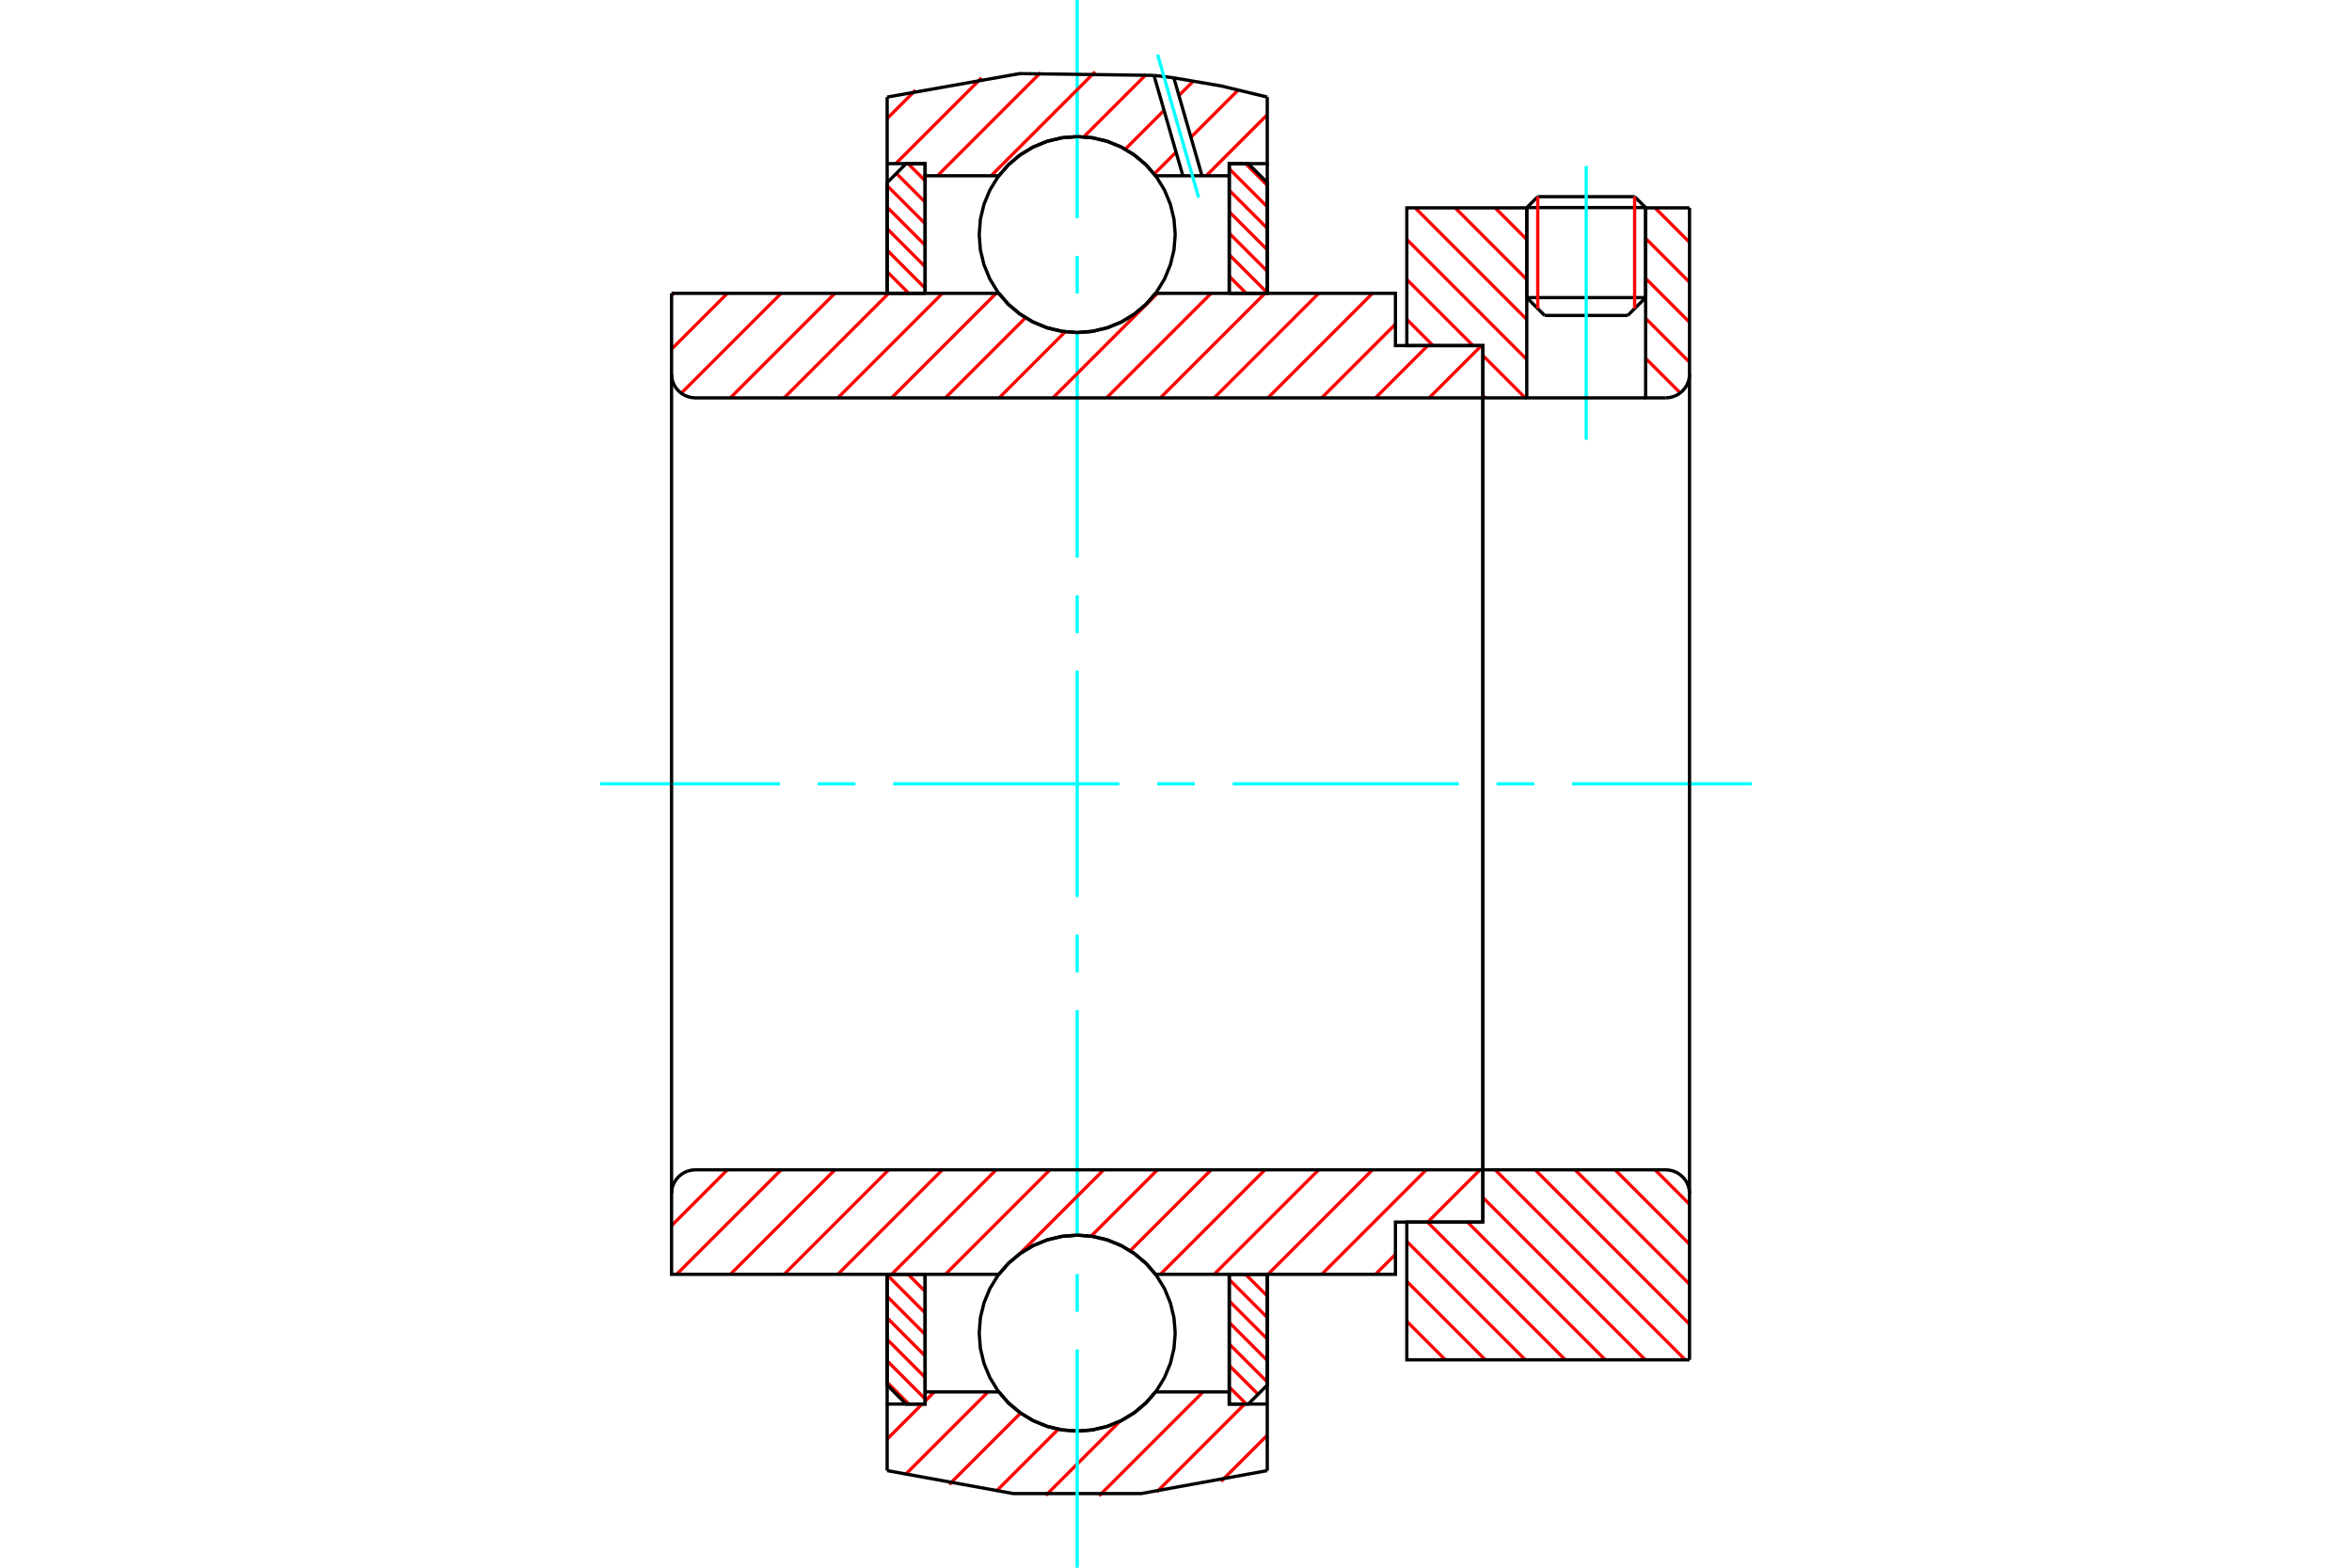 <?xml version="1.0" standalone="no"?>
<!DOCTYPE svg PUBLIC "-//W3C//DTD SVG 1.1//EN"
	"http://www.w3.org/Graphics/SVG/1.1/DTD/svg11.dtd">
<svg xmlns="http://www.w3.org/2000/svg" height="100%" width="100%" viewBox="0 0 36000 24000">
	<rect x="-1800" y="-1200" width="39600" height="26400" style="fill:#FFF"/>
	<g style="fill:none; fill-rule:evenodd" transform="matrix(1 0 0 1 0 0)">
		<g style="fill:none; stroke:#000; stroke-width:50; shape-rendering:geometricPrecision">
			<line x1="25188" y1="3178" x2="23369" y2="3178"/>
			<line x1="23537" y1="3011" x2="25020" y2="3011"/>
			<line x1="23369" y1="4556" x2="25188" y2="4556"/>
			<line x1="24915" y1="4829" x2="23642" y2="4829"/>
			<line x1="23537" y1="3011" x2="23369" y2="3178"/>
			<line x1="25188" y1="3178" x2="25020" y2="3011"/>
			<line x1="24915" y1="4829" x2="25188" y2="4556"/>
			<line x1="23369" y1="4556" x2="23642" y2="4829"/>
			<line x1="23369" y1="3178" x2="23369" y2="4556"/>
			<line x1="25188" y1="4556" x2="25188" y2="3178"/>
		</g>
		<g style="fill:none; stroke:#0FF; stroke-width:50; shape-rendering:geometricPrecision">
			<line x1="24279" y1="6731" x2="24279" y2="2542"/>
		</g>
		<g style="fill:none; stroke:#F00; stroke-width:50; shape-rendering:geometricPrecision">
			<line x1="25020" y1="3011" x2="25020" y2="4724"/>
			<line x1="23537" y1="4724" x2="23537" y2="3011"/>
			<line x1="13579" y1="21163" x2="13910" y2="21495"/>
			<line x1="13579" y1="20834" x2="14160" y2="21416"/>
			<line x1="13579" y1="20505" x2="14160" y2="21087"/>
			<line x1="13579" y1="20176" x2="14160" y2="20758"/>
			<line x1="13579" y1="19847" x2="14160" y2="20429"/>
			<line x1="13579" y1="19518" x2="14160" y2="20100"/>
			<line x1="13899" y1="19509" x2="14160" y2="19770"/>
		</g>
		<g style="fill:none; stroke:#000; stroke-width:50; shape-rendering:geometricPrecision">
			<polyline points="13579,19509 13579,21204 13869,21495 14160,21495 14160,19509 13579,19509"/>
		</g>
		<g style="fill:none; stroke:#0FF; stroke-width:50; shape-rendering:geometricPrecision">
			<line x1="9188" y1="12000" x2="11939" y2="12000"/>
			<line x1="12516" y1="12000" x2="13093" y2="12000"/>
			<line x1="13670" y1="12000" x2="17134" y2="12000"/>
			<line x1="17711" y1="12000" x2="18289" y2="12000"/>
			<line x1="18866" y1="12000" x2="22330" y2="12000"/>
			<line x1="22907" y1="12000" x2="23484" y2="12000"/>
			<line x1="24061" y1="12000" x2="26812" y2="12000"/>
		</g>
		<g style="fill:none; stroke:#F00; stroke-width:50; shape-rendering:geometricPrecision">
			<line x1="13579" y1="4488" x2="13581" y2="4491"/>
			<line x1="13579" y1="4159" x2="13910" y2="4491"/>
			<line x1="13579" y1="3830" x2="14160" y2="4412"/>
			<line x1="13579" y1="3501" x2="14160" y2="4083"/>
			<line x1="13579" y1="3172" x2="14160" y2="3754"/>
			<line x1="13579" y1="2843" x2="14160" y2="3424"/>
			<line x1="13720" y1="2655" x2="14160" y2="3095"/>
			<line x1="13899" y1="2505" x2="14160" y2="2766"/>
		</g>
		<g style="fill:none; stroke:#000; stroke-width:50; shape-rendering:geometricPrecision">
			<polyline points="14160,4491 14160,2505 13869,2505 13579,2796 13579,4491 14160,4491"/>
		</g>
		<g style="fill:none; stroke:#F00; stroke-width:50; shape-rendering:geometricPrecision">
			<line x1="19394" y1="19509" x2="19397" y2="19512"/>
			<line x1="19065" y1="19509" x2="19397" y2="19841"/>
			<line x1="18815" y1="19588" x2="19397" y2="20170"/>
			<line x1="18815" y1="19917" x2="19397" y2="20499"/>
			<line x1="18815" y1="20246" x2="19397" y2="20828"/>
			<line x1="18815" y1="20576" x2="19397" y2="21157"/>
			<line x1="18815" y1="20905" x2="19256" y2="21345"/>
			<line x1="18815" y1="21234" x2="19076" y2="21495"/>
		</g>
		<g style="fill:none; stroke:#000; stroke-width:50; shape-rendering:geometricPrecision">
			<polyline points="19397,19509 19397,21204 19106,21495 18815,21495 18815,19509 19397,19509"/>
		</g>
		<g style="fill:none; stroke:#F00; stroke-width:50; shape-rendering:geometricPrecision">
			<line x1="19065" y1="2505" x2="19397" y2="2837"/>
			<line x1="18815" y1="2584" x2="19397" y2="3166"/>
			<line x1="18815" y1="2913" x2="19397" y2="3495"/>
			<line x1="18815" y1="3242" x2="19397" y2="3824"/>
			<line x1="18815" y1="3571" x2="19397" y2="4153"/>
			<line x1="18815" y1="3900" x2="19397" y2="4482"/>
			<line x1="18815" y1="4230" x2="19076" y2="4491"/>
		</g>
		<g style="fill:none; stroke:#000; stroke-width:50; shape-rendering:geometricPrecision">
			<polyline points="18815,4491 18815,2505 19106,2505 19397,2796 19397,4491 18815,4491"/>
			<polyline points="17988,3591 17969,3356 17914,3127 17824,2910 17701,2709 17548,2530 17369,2377 17169,2254 16951,2164 16722,2109 16488,2091 16253,2109 16024,2164 15807,2254 15606,2377 15427,2530 15274,2709 15151,2910 15061,3127 15006,3356 14988,3591 15006,3826 15061,4054 15151,4272 15274,4473 15427,4652 15606,4804 15807,4927 16024,5017 16253,5072 16488,5091 16722,5072 16951,5017 17169,4927 17369,4804 17548,4652 17701,4473 17824,4272 17914,4054 17969,3826 17988,3591"/>
			<polyline points="17988,20409 17969,20174 17914,19946 17824,19728 17701,19527 17548,19348 17369,19196 17169,19073 16951,18983 16722,18928 16488,18909 16253,18928 16024,18983 15807,19073 15606,19196 15427,19348 15274,19527 15151,19728 15061,19946 15006,20174 14988,20409 15006,20644 15061,20873 15151,21090 15274,21291 15427,21470 15606,21623 15807,21746 16024,21836 16253,21891 16488,21909 16722,21891 16951,21836 17169,21746 17369,21623 17548,21470 17701,21291 17824,21090 17914,20873 17969,20644 17988,20409"/>
		</g>
		<g style="fill:none; stroke:#F00; stroke-width:50; shape-rendering:geometricPrecision">
			<line x1="25332" y1="17909" x2="25860" y2="18437"/>
			<line x1="24720" y1="17909" x2="25860" y2="19049"/>
			<line x1="24108" y1="17909" x2="25860" y2="19661"/>
			<line x1="23497" y1="17909" x2="25860" y2="20273"/>
			<line x1="22885" y1="17909" x2="25794" y2="20818"/>
			<line x1="22697" y1="18333" x2="25182" y2="20818"/>
			<line x1="22461" y1="18709" x2="24570" y2="20818"/>
			<line x1="21849" y1="18709" x2="23958" y2="20818"/>
			<line x1="21533" y1="19006" x2="23346" y2="20818"/>
			<line x1="21533" y1="19617" x2="22734" y2="20818"/>
			<line x1="21533" y1="20229" x2="22122" y2="20818"/>
		</g>
		<g style="fill:none; stroke:#000; stroke-width:50; shape-rendering:geometricPrecision">
			<line x1="25860" y1="12000" x2="25860" y2="20818"/>
			<polyline points="25860,18273 25856,18216 25843,18160 25821,18108 25791,18059 25754,18016 25710,17979 25662,17949 25609,17927 25554,17914 25497,17909 22697,17909 22697,12000"/>
			<polyline points="22697,17909 22697,18709 21533,18709 21533,20818 25860,20818"/>
		</g>
		<g style="fill:none; stroke:#F00; stroke-width:50; shape-rendering:geometricPrecision">
			<line x1="25332" y1="3182" x2="25860" y2="3710"/>
			<line x1="25188" y1="3649" x2="25860" y2="4322"/>
			<line x1="25188" y1="4261" x2="25860" y2="4934"/>
			<line x1="25188" y1="4873" x2="25860" y2="5546"/>
			<line x1="22885" y1="3182" x2="23369" y2="3667"/>
			<line x1="25188" y1="5485" x2="25718" y2="6015"/>
			<line x1="22273" y1="3182" x2="23369" y2="4279"/>
			<line x1="21661" y1="3182" x2="23369" y2="4891"/>
			<line x1="21533" y1="3666" x2="23369" y2="5503"/>
			<line x1="21533" y1="4278" x2="22546" y2="5291"/>
			<line x1="22697" y1="5442" x2="23346" y2="6091"/>
			<line x1="21533" y1="4890" x2="21934" y2="5291"/>
			<line x1="22697" y1="6054" x2="22734" y2="6091"/>
		</g>
		<g style="fill:none; stroke:#000; stroke-width:50; shape-rendering:geometricPrecision">
			<line x1="25860" y1="12000" x2="25860" y2="3182"/>
			<polyline points="25497,6091 25554,6086 25609,6073 25662,6051 25710,6021 25754,5984 25791,5941 25821,5892 25843,5840 25856,5784 25860,5727"/>
			<polyline points="25497,6091 25188,6091 25188,3182"/>
			<polyline points="25188,6091 23369,6091 23369,3182"/>
			<polyline points="23369,6091 22697,6091 22697,12000"/>
			<polyline points="22697,6091 22697,5291 21533,5291 21533,3182 23369,3182"/>
			<line x1="25188" y1="3182" x2="25860" y2="3182"/>
		</g>
		<g style="fill:none; stroke:#F00; stroke-width:50; shape-rendering:geometricPrecision">
			<line x1="19397" y1="21972" x2="18690" y2="22679"/>
			<line x1="19051" y1="21495" x2="17707" y2="22839"/>
			<line x1="18414" y1="21309" x2="16823" y2="22900"/>
			<line x1="17142" y1="21759" x2="16007" y2="22893"/>
			<line x1="16198" y1="21880" x2="15245" y2="22833"/>
			<line x1="15621" y1="21634" x2="14529" y2="22726"/>
			<line x1="15123" y1="21309" x2="13852" y2="22580"/>
			<line x1="14300" y1="21309" x2="14160" y2="21449"/>
			<line x1="14114" y1="21495" x2="13579" y2="22031"/>
		</g>
		<g style="fill:none; stroke:#000; stroke-width:50; shape-rendering:geometricPrecision">
			<polyline points="19397,19509 19397,21495 19397,22514"/>
			<polyline points="13579,22514 15507,22865 17468,22865 19397,22514"/>
			<polyline points="13579,22514 13579,21495 14160,21495 14160,21309 14160,19509"/>
			<polyline points="14160,21309 15288,21309 15440,21483 15618,21631 15817,21751 16031,21838 16257,21891 16488,21909 16719,21891 16944,21838 17158,21751 17357,21631 17535,21483 17688,21309 18815,21309 18815,19509"/>
			<polyline points="18815,21309 18815,21495 19397,21495"/>
			<line x1="13579" y1="21495" x2="13579" y2="19509"/>
		</g>
		<g style="fill:none; stroke:#0FF; stroke-width:50; shape-rendering:geometricPrecision">
			<line x1="16488" y1="24000" x2="16488" y2="20659"/>
			<line x1="16488" y1="20082" x2="16488" y2="19505"/>
			<line x1="16488" y1="18927" x2="16488" y2="15464"/>
			<line x1="16488" y1="14886" x2="16488" y2="14309"/>
			<line x1="16488" y1="13732" x2="16488" y2="10268"/>
			<line x1="16488" y1="9691" x2="16488" y2="9114"/>
			<line x1="16488" y1="8536" x2="16488" y2="5073"/>
			<line x1="16488" y1="4495" x2="16488" y2="3918"/>
			<line x1="16488" y1="3341" x2="16488" y2="0"/>
		</g>
		<g style="fill:none; stroke:#F00; stroke-width:50; shape-rendering:geometricPrecision">
			<line x1="19397" y1="1756" x2="18462" y2="2691"/>
			<line x1="18952" y1="1378" x2="18229" y2="2101"/>
			<line x1="18001" y1="2329" x2="17666" y2="2664"/>
			<line x1="18266" y1="1241" x2="18045" y2="1462"/>
			<line x1="17817" y1="1690" x2="17223" y2="2284"/>
			<line x1="17539" y1="1145" x2="16589" y2="2095"/>
			<line x1="16762" y1="1099" x2="15170" y2="2691"/>
			<line x1="15928" y1="1111" x2="14348" y2="2691"/>
			<line x1="15024" y1="1192" x2="13711" y2="2505"/>
			<line x1="14012" y1="1381" x2="13579" y2="1814"/>
		</g>
		<g style="fill:none; stroke:#000; stroke-width:50; shape-rendering:geometricPrecision">
			<polyline points="13579,4491 13579,2505 13579,1486"/>
			<polyline points="17663,1154 15605,1127 13579,1486"/>
			<polyline points="17967,1192 17815,1172 17663,1154"/>
			<polyline points="19397,1486 18687,1315 17967,1192"/>
			<polyline points="19397,1486 19397,2505 18815,2505 18815,2691 18815,4491"/>
			<polyline points="18815,2691 18398,2691 18105,2691 17688,2691 17535,2517 17357,2369 17158,2249 16944,2162 16719,2109 16488,2091 16257,2109 16031,2162 15817,2249 15618,2369 15440,2517 15288,2691 14160,2691 14160,4491"/>
			<polyline points="14160,2691 14160,2505 13579,2505"/>
			<line x1="19397" y1="2505" x2="19397" y2="4491"/>
		</g>
		<g style="fill:none; stroke:#0FF; stroke-width:50; shape-rendering:geometricPrecision">
			<line x1="18347" y1="3025" x2="17719" y2="838"/>
		</g>
		<g style="fill:none; stroke:#000; stroke-width:50; shape-rendering:geometricPrecision">
			<line x1="18105" y1="2691" x2="17663" y2="1154"/>
			<line x1="18398" y1="2691" x2="17967" y2="1192"/>
		</g>
		<g style="fill:none; stroke:#F00; stroke-width:50; shape-rendering:geometricPrecision">
			<line x1="22697" y1="18688" x2="22675" y2="18709"/>
			<line x1="22653" y1="17909" x2="21853" y2="18709"/>
			<line x1="21359" y1="19203" x2="21053" y2="19509"/>
			<line x1="21830" y1="17909" x2="20230" y2="19509"/>
			<line x1="21007" y1="17909" x2="19407" y2="19509"/>
			<line x1="20184" y1="17909" x2="18584" y2="19509"/>
			<line x1="19361" y1="17909" x2="17761" y2="19509"/>
			<line x1="18538" y1="17909" x2="17299" y2="19148"/>
			<line x1="17716" y1="17909" x2="16700" y2="18925"/>
			<line x1="16893" y1="17909" x2="15605" y2="19197"/>
			<line x1="16070" y1="17909" x2="14470" y2="19509"/>
			<line x1="15247" y1="17909" x2="13647" y2="19509"/>
			<line x1="14424" y1="17909" x2="12824" y2="19509"/>
			<line x1="13602" y1="17909" x2="12002" y2="19509"/>
			<line x1="12779" y1="17909" x2="11179" y2="19509"/>
			<line x1="11956" y1="17909" x2="10356" y2="19509"/>
			<line x1="11133" y1="17909" x2="10279" y2="18764"/>
		</g>
		<g style="fill:none; stroke:#000; stroke-width:50; shape-rendering:geometricPrecision">
			<line x1="22697" y1="12000" x2="22697" y2="18709"/>
			<polyline points="22697,17909 10642,17909 10585,17914 10530,17927 10477,17949 10428,17979 10385,18016 10348,18059 10318,18108 10296,18160 10283,18216 10279,18273 10279,19509 10860,19509 15288,19509"/>
			<polyline points="17688,19509 17535,19335 17357,19187 17158,19067 16944,18980 16719,18927 16488,18909 16257,18927 16031,18980 15817,19067 15618,19187 15440,19335 15288,19509"/>
			<polyline points="17688,19509 21359,19509 21359,18709 22697,18709"/>
			<line x1="10279" y1="12000" x2="10279" y2="18273"/>
		</g>
		<g style="fill:none; stroke:#F00; stroke-width:50; shape-rendering:geometricPrecision">
			<line x1="22675" y1="5291" x2="21875" y2="6091"/>
			<line x1="21853" y1="5291" x2="21053" y2="6091"/>
			<line x1="21359" y1="4962" x2="20230" y2="6091"/>
			<line x1="21007" y1="4491" x2="19407" y2="6091"/>
			<line x1="20184" y1="4491" x2="18584" y2="6091"/>
			<line x1="19361" y1="4491" x2="17761" y2="6091"/>
			<line x1="18538" y1="4491" x2="16938" y2="6091"/>
			<line x1="17716" y1="4491" x2="16116" y2="6091"/>
			<line x1="16305" y1="5079" x2="15293" y2="6091"/>
			<line x1="15696" y1="4865" x2="14470" y2="6091"/>
			<line x1="15247" y1="4491" x2="13647" y2="6091"/>
			<line x1="14424" y1="4491" x2="12824" y2="6091"/>
			<line x1="13602" y1="4491" x2="12002" y2="6091"/>
			<line x1="12779" y1="4491" x2="11179" y2="6091"/>
			<line x1="11956" y1="4491" x2="10427" y2="6020"/>
			<line x1="11133" y1="4491" x2="10279" y2="5345"/>
			<line x1="10310" y1="4491" x2="10279" y2="4523"/>
		</g>
		<g style="fill:none; stroke:#000; stroke-width:50; shape-rendering:geometricPrecision">
			<line x1="10279" y1="12000" x2="10279" y2="4491"/>
			<polyline points="10279,5727 10283,5784 10296,5840 10318,5892 10348,5941 10385,5984 10428,6021 10477,6051 10530,6073 10585,6086 10642,6091 22697,6091 22697,5291 21359,5291 21359,4491 17688,4491"/>
			<polyline points="15288,4491 15440,4665 15618,4813 15817,4933 16031,5020 16257,5073 16488,5091 16719,5073 16944,5020 17158,4933 17357,4813 17535,4665 17688,4491"/>
			<polyline points="15288,4491 10860,4491 10279,4491"/>
			<line x1="22697" y1="12000" x2="22697" y2="6091"/>
		</g>
	</g>
</svg>
